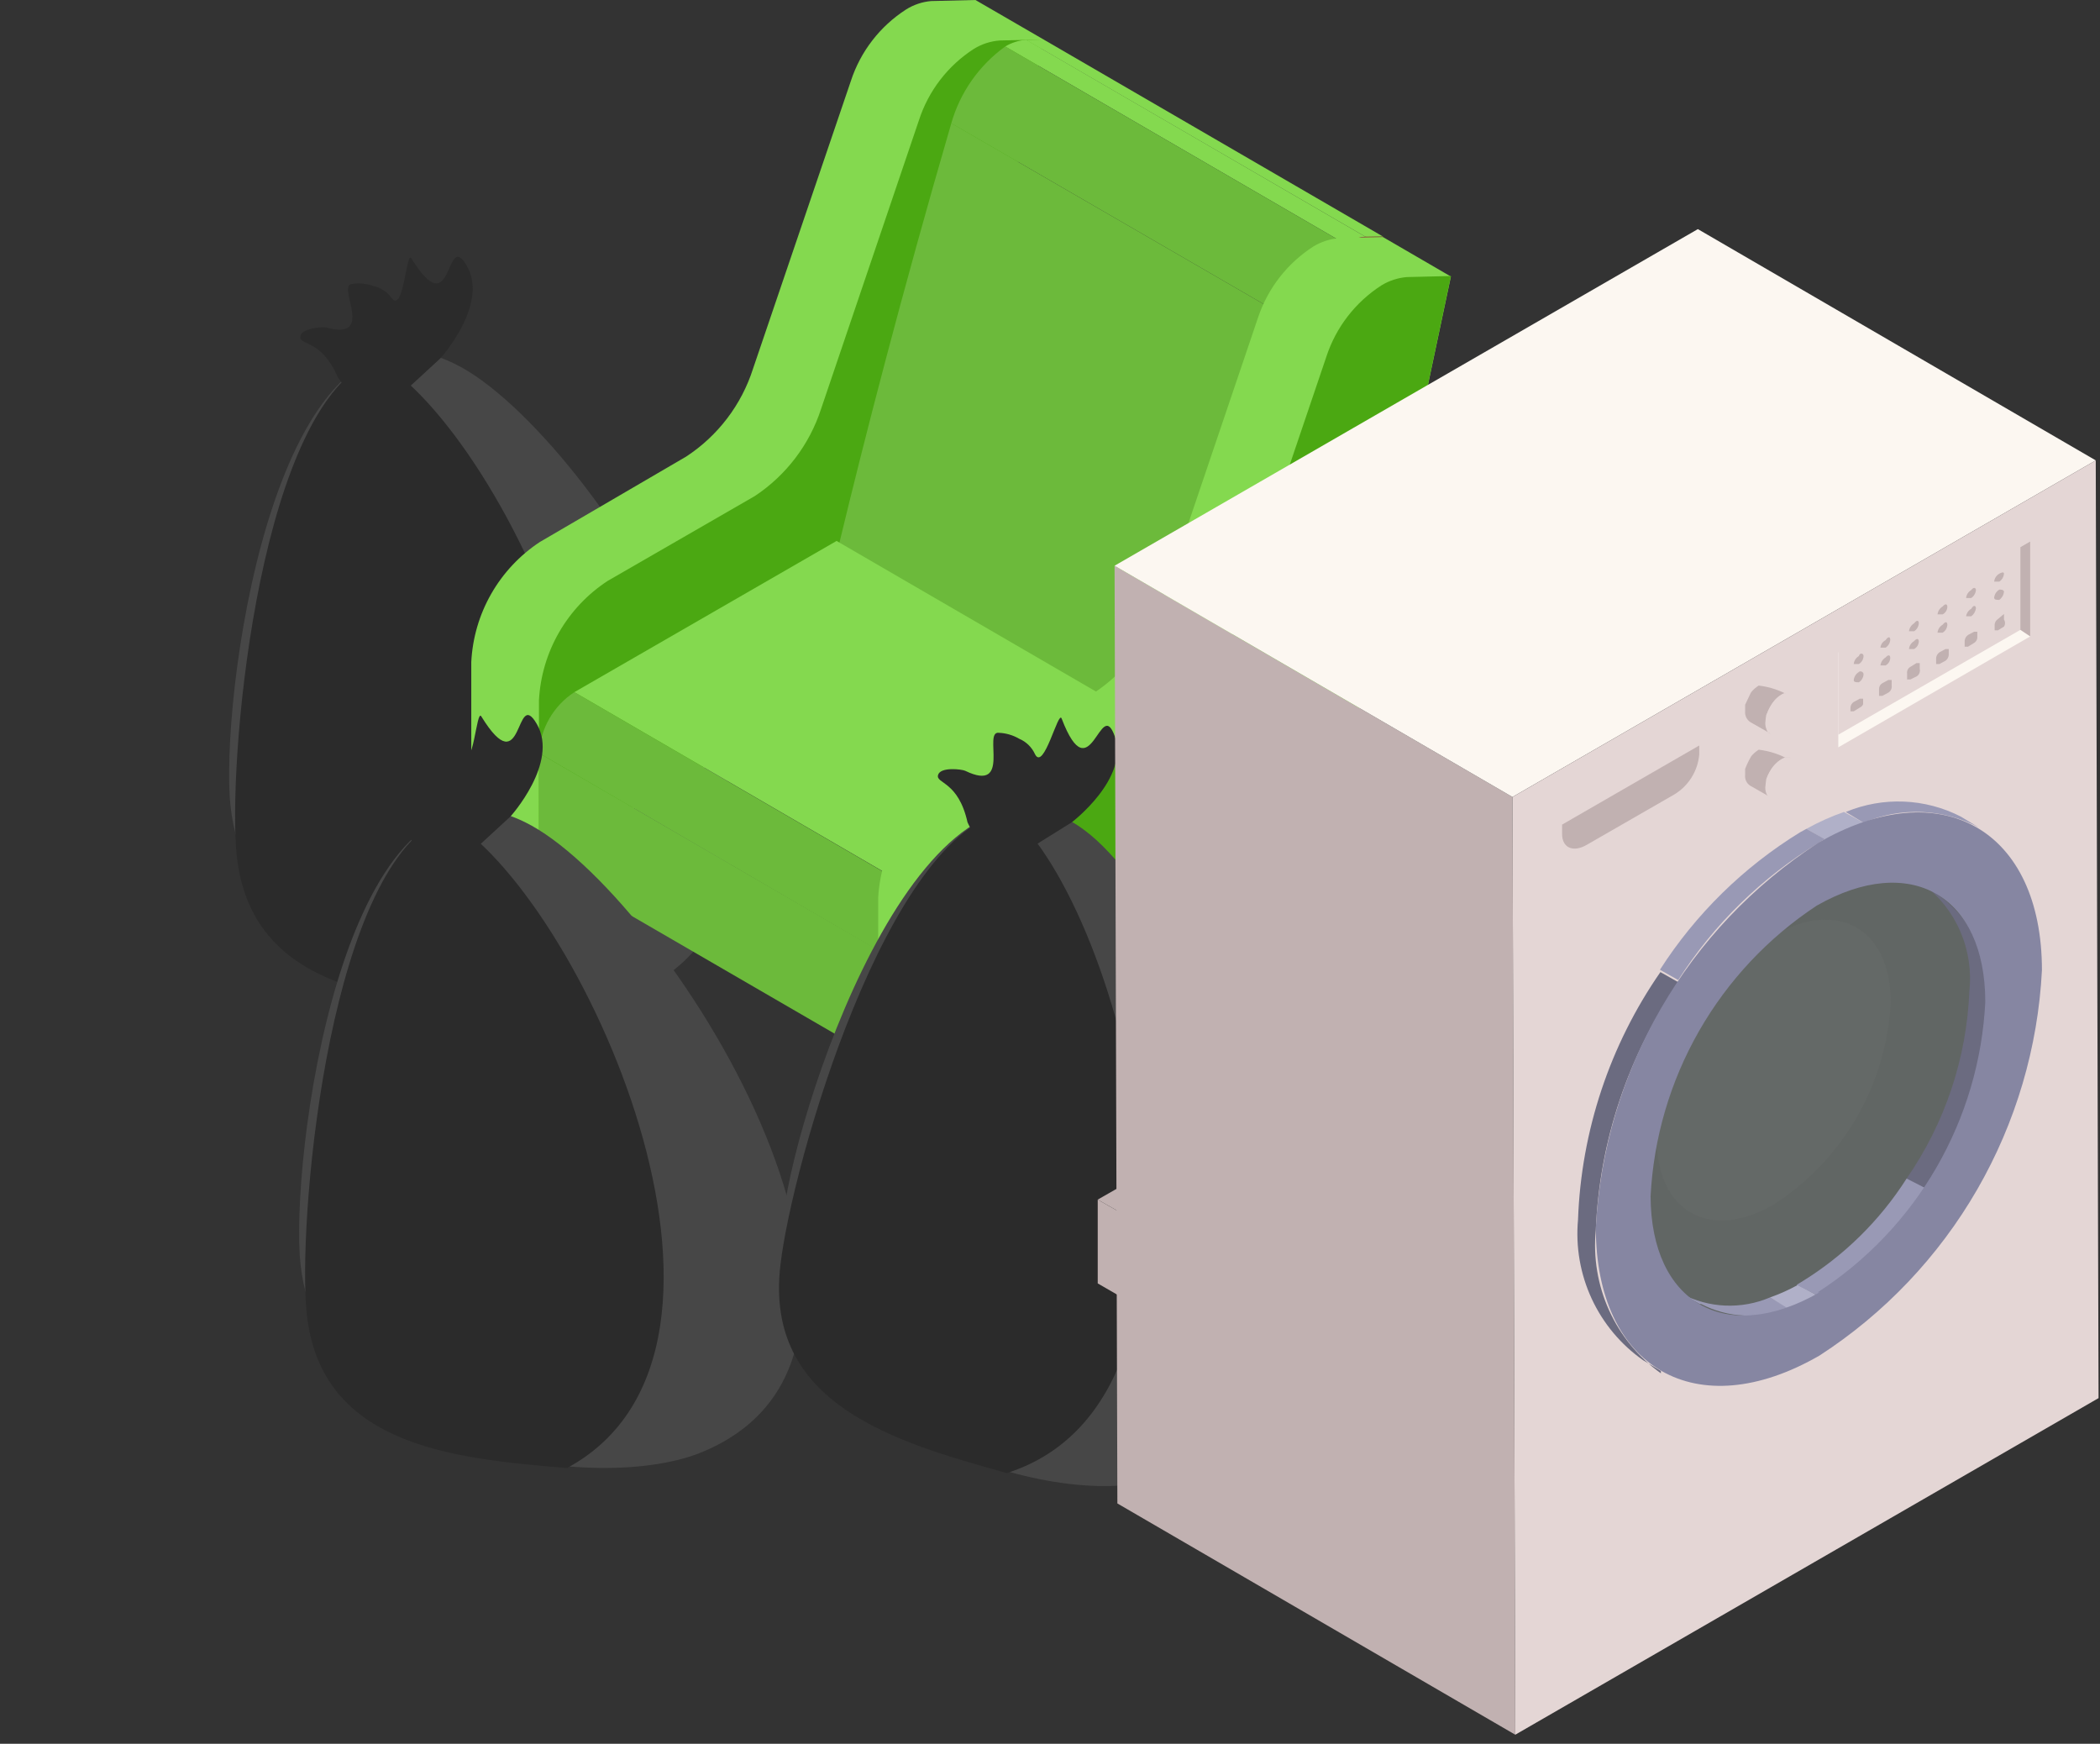 <svg xmlns="http://www.w3.org/2000/svg" fill="none" viewBox="0 0 165 137" height="137" width="165">
<rect x="0" y="0" width="165" height="137" fill="#333333" stroke="none"/>
<path fill="#474747" d="M35.762 28.599C46.647 33.941 69.392 69.597 49.888 77.986C41.704 81.608 19.079 78.364 18.05 62.608C17.48 53.081 22.017 21.779 35.762 28.599Z"></path>
<path fill="#2B2B2B" d="M34.608 28.147C34.608 28.147 38.425 23.919 36.685 20.894C34.946 17.87 35.676 25.735 32.319 20.288C31.932 19.616 31.715 24.67 30.774 23.423C30.43 22.934 29.915 22.593 29.331 22.467C28.801 22.279 28.233 22.224 27.676 22.306C26.382 22.384 29.59 26.797 25.63 25.732C25.366 25.661 23.64 25.765 23.595 26.463C23.55 27.161 25.25 26.624 26.558 29.674C26.752 30.011 29.354 32.983 29.354 32.983L34.608 28.147Z"></path>
<path fill="#2B2B2B" d="M18.546 66.576C17.983 58.613 20.525 31.603 29.501 28.194C39.981 33.995 56.421 69.944 39.055 79.334C29.917 78.581 19.291 77.569 18.546 66.576Z"></path>
<path fill="#6A767A" d="M101.427 66.451L105.111 88.136C105.111 89.118 102.203 89.81 101.954 88.136L96.872 70.614L101.427 66.451Z"></path>
<path fill="#6A767A" d="M77.308 80.71L73.86 106.004C73.625 107.387 71.174 107.277 71.091 106.004L70.385 81.664L77.308 80.71Z"></path>
<path fill="#6A767A" d="M45.849 61.459L35.769 84.126C35.271 85.398 33 84.983 33 84.126L38.857 62.413L45.849 61.459Z"></path>
<path fill="#84D94F" d="M42.416 42.581L53.908 35.874C56.406 34.242 58.264 31.8 59.169 28.959L66.854 6.362C67.609 4.048 69.14 2.065 71.188 0.747C71.781 0.373 72.455 0.145 73.154 0.083L76.643 0L81.988 3.098L71.922 50.713L42.374 67.765L40.242 66.521C39.272 65.956 38.465 65.15 37.902 64.18C37.339 63.21 37.038 62.11 37.029 60.989V52.013C37.123 50.129 37.659 48.294 38.595 46.655C39.531 45.017 40.84 43.621 42.416 42.581Z"></path>
<path fill="#4BA812" d="M76.532 3.831C74.479 5.15 72.947 7.139 72.198 9.46L64.513 32.126C63.602 34.93 61.767 37.343 59.307 38.972L47.746 45.638C46.17 46.669 44.859 48.056 43.921 49.688C42.983 51.319 42.443 53.149 42.346 55.028V67.71L71.921 50.713L81.987 3.098L78.553 3.181C77.837 3.233 77.144 3.456 76.532 3.831Z"></path>
<path fill="#84D94F" d="M108.669 18.587L81.988 3.098L80.631 3.139L107.312 18.615L108.669 18.587Z"></path>
<path fill="#84D94F" d="M107.313 18.615L80.631 3.126C80.049 3.171 79.484 3.351 78.983 3.651L105.665 19.14C106.163 18.834 106.729 18.654 107.313 18.615Z"></path>
<path fill="#6CBA3B" d="M101.428 25.128L74.746 9.681C66.854 36.815 63.143 54.959 62.949 55.913L89.631 71.375C89.769 70.421 93.535 52.262 101.428 25.128Z"></path>
<path fill="#6CBA3B" d="M105.665 19.14L78.983 3.651C76.934 5.13 75.441 7.253 74.746 9.681L101.428 25.129C102.127 22.714 103.62 20.605 105.665 19.14Z"></path>
<path fill="#8C6239" d="M105.665 19.14C103.62 20.605 102.127 22.714 101.428 25.129C93.535 52.262 89.769 70.421 89.631 71.375L98.603 66.189L108.669 18.587H107.285C106.708 18.639 106.152 18.828 105.665 19.14Z"></path>
<path fill="#6CBA3B" d="M69.027 74.652L42.346 59.163L42.373 67.751L69.055 83.227L69.027 74.652Z"></path>
<path fill="#84D94F" d="M92.413 57.988L65.732 42.498L45.129 54.378L71.797 69.867L92.413 57.988Z"></path>
<path fill="#6CBA3B" d="M71.769 69.867L45.129 54.378C44.323 54.903 43.653 55.609 43.172 56.44C42.691 57.272 42.412 58.204 42.359 59.163L68.999 74.68C69.05 73.717 69.327 72.779 69.808 71.943C70.29 71.107 70.961 70.396 71.769 69.867Z"></path>
<path fill="#C69C6D" d="M71.769 69.867C70.962 70.396 70.29 71.107 69.809 71.943C69.328 72.779 69.051 73.717 69 74.68V83.254L92.386 69.771V58.015L71.769 69.867Z"></path>
<path fill="#84D94F" d="M74.428 61.169L85.92 54.461C88.415 52.823 90.276 50.384 91.195 47.546L98.866 24.893C99.642 22.612 101.17 20.662 103.2 19.361C103.813 18.989 104.506 18.766 105.222 18.712L108.669 18.628L114 21.726L105.194 63.326C104.798 65.204 104.011 66.978 102.882 68.532C101.754 70.086 100.31 71.384 98.645 72.343L78.138 84.167C77.001 84.827 75.709 85.174 74.393 85.174C73.078 85.174 71.785 84.827 70.648 84.167L69 83.227V70.531C69.107 68.655 69.654 66.83 70.597 65.204C71.539 63.577 72.852 62.195 74.428 61.169Z"></path>
<path fill="#4BA812" d="M108.545 22.418C106.496 23.735 104.965 25.718 104.211 28.033L96.526 50.713C95.598 53.528 93.737 55.943 91.251 57.559L79.758 64.266C78.183 65.298 76.873 66.686 75.935 68.317C74.997 69.949 74.457 71.778 74.358 73.657V80.323C74.361 80.933 74.525 81.532 74.832 82.059C75.14 82.587 75.581 83.024 76.11 83.328C76.64 83.632 77.241 83.791 77.852 83.791C78.463 83.79 79.063 83.629 79.592 83.324L99.462 71.914C100.871 71.087 102.092 69.974 103.046 68.647C104 67.321 104.665 65.81 105 64.211L114 21.685L110.538 21.768C109.832 21.827 109.15 22.049 108.545 22.418Z"></path>
<path fill="#474747" d="M41.262 64.599C52.147 69.941 74.892 105.597 55.388 113.986C47.204 117.608 24.579 114.364 23.55 98.608C22.98 89.081 27.517 57.779 41.262 64.599Z"></path>
<path fill="#2B2B2B" d="M40.108 64.147C40.108 64.147 43.925 59.919 42.185 56.894C40.446 53.87 41.176 61.736 37.819 56.288C37.432 55.616 37.215 60.67 36.274 59.423C35.93 58.934 35.415 58.593 34.831 58.467C34.301 58.279 33.733 58.224 33.176 58.306C31.882 58.384 35.09 62.797 31.13 61.732C30.866 61.661 29.14 61.765 29.095 62.463C29.05 63.161 30.75 62.624 32.058 65.674C32.252 66.01 34.854 68.983 34.854 68.983L40.108 64.147Z"></path>
<path fill="#2B2B2B" d="M24.046 102.576C23.483 94.613 26.025 67.603 35.001 64.194C45.481 69.995 61.921 105.944 44.555 115.334C35.417 114.581 24.791 113.569 24.046 102.576Z"></path>
<path fill="#474747" d="M85.261 65.262C94.969 72.539 110.722 111.813 90.005 116.422C81.293 118.456 59.662 111.053 61.566 95.379C62.768 85.912 73.017 55.999 85.261 65.262Z"></path>
<path fill="#2B2B2B" d="M84.212 64.603C84.212 64.603 88.745 61.159 87.595 57.864C86.445 54.568 85.707 62.432 83.416 56.454C83.161 55.722 82.012 60.648 81.319 59.247C81.071 58.702 80.628 58.271 80.078 58.039C79.591 57.755 79.043 57.595 78.481 57.572C77.195 57.408 79.531 62.342 75.836 60.557C75.59 60.438 73.875 60.219 73.701 60.897C73.528 61.574 75.298 61.363 76.019 64.604C76.147 64.97 78.155 68.376 78.155 68.376L84.212 64.603Z"></path>
<path fill="#2B2B2B" d="M61.32 99.371C62.24 91.442 69.734 65.375 79.185 63.698C88.41 71.35 97.913 109.737 79.112 115.729C70.272 113.286 60.018 110.312 61.32 99.371Z"></path>
<path fill="#C1B1B1" d="M90.002 103L86.25 100.83V94.246L90.002 96.38V103Z"></path>
<path fill="#C1B1B1" d="M93.569 100.94L90.002 103V96.38L93.569 94.32V100.94Z"></path>
<path fill="#C1B1B1" d="M90.002 96.379L86.25 94.246L89.855 92.186L93.569 94.319L90.002 96.379Z"></path>
<path fill="#C1B1B1" d="M119.058 136.287L87.794 118.117L87.573 44.445L118.837 62.615L119.058 136.287Z"></path>
<path fill="#FCF7F1" d="M118.838 62.615L87.575 44.445L133.403 18L164.667 36.17L118.838 62.615Z"></path>
<path fill="#E4D6D5" d="M164.666 36.169L164.887 109.841L119.058 136.286L118.837 62.615L164.666 36.169Z"></path>
<path fill="#616664" d="M142.267 102.081C146.371 99.407 149.787 95.801 152.235 91.557C154.683 87.313 156.094 82.551 156.354 77.659C156.354 68.721 149.99 65.116 142.193 69.604C138.077 72.264 134.649 75.86 132.188 80.098C129.727 84.336 128.303 89.096 128.032 93.989C128.032 102.964 134.395 106.568 142.193 102.081H142.267Z"></path>
<g opacity="0.8">
<g opacity="0.2" style="mix-blend-mode:screen">
<path fill="#767877" d="M139.397 94.614C142.067 92.882 144.288 90.543 145.88 87.787C147.472 85.032 148.389 81.939 148.556 78.761C148.556 72.95 144.399 70.596 139.324 73.502C136.655 75.244 134.436 77.59 132.844 80.351C131.253 83.112 130.335 86.209 130.165 89.391C130.165 95.202 134.322 97.556 139.397 94.614Z"></path>
</g>
</g>
<path fill="#6B6B80" d="M151.241 93.401L149.806 92.591C152.812 88.254 154.521 83.151 154.735 77.879C154.91 76.271 154.663 74.645 154.018 73.162C153.373 71.678 152.352 70.388 151.057 69.42L152.27 70.302C153.611 71.248 154.675 72.533 155.354 74.026C156.033 75.52 156.302 77.167 156.132 78.799C155.956 84.072 154.257 89.182 151.241 93.511V93.401Z"></path>
<path fill="#9999B5" d="M133.549 102.449L132.115 101.64C133.179 102.203 134.355 102.521 135.558 102.572C136.76 102.623 137.959 102.405 139.067 101.934L140.501 102.743C139.408 103.197 138.23 103.406 137.048 103.355C135.866 103.304 134.709 102.995 133.66 102.449H133.549Z"></path>
<path fill="#B0B0C8" d="M140.392 102.743L139.068 101.934C139.83 101.664 140.568 101.332 141.275 100.941L142.746 101.75C142.033 102.128 141.295 102.46 140.539 102.743H140.392Z"></path>
<path fill="#9999B5" d="M149.806 92.591C147.702 95.895 144.871 98.675 141.53 100.72L141.163 100.941L142.744 101.75L143.112 101.529C146.453 99.484 149.283 96.704 151.388 93.401L149.806 92.591Z"></path>
<path fill="#B0B0C8" d="M143.333 65.926L141.936 65.117C142.876 64.591 143.861 64.148 144.878 63.792L146.423 64.638C145.409 64.987 144.425 65.418 143.48 65.926H143.333Z"></path>
<path fill="#9999B5" d="M146.423 64.638L145.025 63.792C146.469 63.191 148.027 62.912 149.59 62.976C151.153 63.039 152.683 63.444 154.073 64.16L155.471 65.006C154.086 64.272 152.554 63.858 150.988 63.794C149.423 63.731 147.862 64.019 146.423 64.638Z"></path>
<path fill="#6B6B80" d="M130.497 107.709L129.099 106.863C127.352 105.636 125.959 103.97 125.061 102.032C124.164 100.095 123.793 97.955 123.987 95.829C124.238 88.857 126.485 82.104 130.46 76.372L131.895 77.181C127.923 82.918 125.665 89.666 125.384 96.638C125.173 98.798 125.535 100.975 126.432 102.951C127.33 104.926 128.732 106.631 130.497 107.893V107.709Z"></path>
<path fill="#9999B5" d="M141.937 65.117L141.458 65.374C137.012 68.1 133.24 71.797 130.424 76.187L131.859 76.997C134.662 72.606 138.438 68.919 142.893 66.22L143.371 65.926L141.937 65.117Z"></path>
<path fill="#8686A2" d="M125.386 96.453C125.386 107.487 133.293 112.085 142.967 106.494C148.066 103.191 152.309 98.724 155.346 93.462C158.383 88.2 160.128 82.292 160.438 76.224C160.438 65.189 152.53 60.629 142.856 66.219C137.766 69.524 133.53 73.985 130.493 79.24C127.457 84.494 125.707 90.393 125.386 96.453ZM142.967 101.529C135.611 105.759 129.726 102.375 129.689 93.989C129.921 89.424 131.224 84.978 133.492 81.01C135.76 77.042 138.93 73.664 142.746 71.148C150.102 66.955 155.987 70.339 155.987 78.725C155.758 83.297 154.444 87.75 152.154 91.715C149.865 95.68 146.665 99.044 142.82 101.529H142.967Z"></path>
<path fill="#FCF7F1" d="M159.517 42.532L144.437 51.249V58.716L159.517 49.999V42.532Z"></path>
<path fill="#C1B1B1" d="M159.517 42.532L144.437 51.249L158.744 49.484L159.517 49.999V42.532Z"></path>
<path fill="#E4D6D5" d="M158.745 49.483V42.275L144.437 50.55V57.722L158.745 49.483Z"></path>
<path fill="#C1B1B1" d="M146.423 51.543C146.417 51.67 146.381 51.793 146.317 51.902C146.253 52.011 146.163 52.103 146.055 52.169C145.834 52.169 145.65 52.169 145.65 52.169C145.663 52.04 145.706 51.916 145.777 51.807C145.847 51.698 145.942 51.608 146.055 51.543C146.129 51.249 146.423 51.323 146.423 51.543Z"></path>
<path fill="#C1B1B1" d="M146.423 52.979C146.414 53.104 146.377 53.226 146.313 53.335C146.249 53.443 146.161 53.536 146.055 53.604C145.834 53.604 145.65 53.604 145.65 53.42C145.666 53.292 145.71 53.169 145.78 53.06C145.85 52.952 145.944 52.861 146.055 52.795C146.129 52.684 146.423 52.758 146.423 52.979Z"></path>
<path fill="#C1B1B1" d="M146.129 55.59L145.651 55.884H145.394V55.59C145.398 55.501 145.423 55.414 145.468 55.338C145.513 55.261 145.576 55.196 145.651 55.149L146.129 54.891H146.387V55.333C146.335 55.447 146.244 55.538 146.129 55.59Z"></path>
<path fill="#C1B1B1" d="M148.521 50.257C148.513 50.383 148.475 50.505 148.412 50.613C148.348 50.722 148.259 50.814 148.154 50.882C147.933 50.882 147.749 50.882 147.749 50.882C147.761 50.758 147.804 50.638 147.875 50.535C147.946 50.432 148.042 50.349 148.154 50.294C148.374 49.963 148.521 50.036 148.521 50.257Z"></path>
<path fill="#C1B1B1" d="M148.521 51.691C148.517 51.812 148.48 51.93 148.416 52.034C148.351 52.137 148.261 52.221 148.154 52.279C147.933 52.279 147.749 52.279 147.749 52.279C147.764 52.151 147.809 52.028 147.879 51.919C147.949 51.811 148.043 51.72 148.154 51.654C148.374 51.396 148.521 51.47 148.521 51.691Z"></path>
<path fill="#C1B1B1" d="M148.373 54.413L147.895 54.67H147.638V54.118C147.638 54.029 147.663 53.941 147.708 53.864C147.753 53.786 147.817 53.722 147.895 53.677L148.373 53.42H148.631V53.861C148.647 53.968 148.631 54.077 148.585 54.175C148.539 54.274 148.466 54.356 148.373 54.413Z"></path>
<path fill="#C1B1B1" d="M150.764 48.969C150.755 49.095 150.718 49.217 150.654 49.325C150.59 49.434 150.502 49.526 150.396 49.594C150.175 49.594 149.991 49.594 149.991 49.594C150.007 49.466 150.051 49.343 150.121 49.235C150.191 49.127 150.285 49.036 150.396 48.969C150.617 48.675 150.764 48.748 150.764 48.969Z"></path>
<path fill="#C1B1B1" d="M150.764 50.404C150.756 50.525 150.718 50.642 150.654 50.744C150.589 50.847 150.501 50.932 150.396 50.992C150.175 50.992 149.991 50.992 149.991 50.992C150.004 50.863 150.047 50.739 150.117 50.63C150.188 50.522 150.283 50.431 150.396 50.367C150.617 50.109 150.764 50.183 150.764 50.404Z"></path>
<path fill="#C1B1B1" d="M150.616 53.126L150.101 53.383H149.844V52.905C149.83 52.803 149.848 52.7 149.894 52.608C149.94 52.517 150.012 52.441 150.101 52.39L150.579 52.096H150.837V52.537C150.864 52.646 150.858 52.761 150.818 52.866C150.779 52.971 150.708 53.062 150.616 53.126Z"></path>
<path fill="#C1B1B1" d="M153.006 47.682C153.001 47.804 152.965 47.922 152.9 48.025C152.836 48.128 152.745 48.213 152.638 48.27C152.417 48.27 152.233 48.27 152.233 48.27C152.249 48.142 152.293 48.019 152.363 47.911C152.433 47.803 152.527 47.712 152.638 47.645C152.859 47.388 153.006 47.461 153.006 47.682Z"></path>
<path fill="#C1B1B1" d="M153.006 49.079C153 49.206 152.964 49.329 152.9 49.438C152.836 49.547 152.746 49.639 152.638 49.705C152.417 49.705 152.233 49.705 152.233 49.705C152.246 49.576 152.289 49.452 152.36 49.343C152.43 49.234 152.525 49.144 152.638 49.079C152.859 48.785 153.006 48.859 153.006 49.079Z"></path>
<path fill="#C1B1B1" d="M152.86 51.912L152.382 52.169H152.124V51.691C152.134 51.603 152.161 51.519 152.206 51.443C152.25 51.367 152.31 51.301 152.382 51.249L152.86 50.992H153.117V51.47C153.108 51.558 153.08 51.642 153.036 51.718C152.991 51.794 152.931 51.86 152.86 51.912Z"></path>
<path fill="#C1B1B1" d="M155.252 46.357C155.241 46.482 155.202 46.603 155.138 46.711C155.075 46.819 154.988 46.912 154.884 46.983C154.663 46.983 154.48 46.983 154.48 46.983C154.492 46.854 154.535 46.729 154.606 46.621C154.676 46.512 154.772 46.422 154.884 46.357C155.068 46.1 155.252 46.173 155.252 46.357Z"></path>
<path fill="#C1B1B1" d="M155.252 47.792C155.236 47.916 155.196 48.035 155.132 48.143C155.069 48.25 154.985 48.344 154.884 48.417C154.663 48.417 154.48 48.417 154.48 48.417C154.497 48.295 154.543 48.178 154.613 48.076C154.684 47.974 154.776 47.889 154.884 47.829C155.068 47.498 155.252 47.571 155.252 47.792Z"></path>
<path fill="#C1B1B1" d="M155.103 50.514L154.625 50.808H154.367V50.33C154.377 50.242 154.404 50.158 154.449 50.081C154.493 50.005 154.553 49.94 154.625 49.888L155.103 49.631H155.36V50.109C155.353 50.192 155.326 50.273 155.282 50.343C155.237 50.414 155.175 50.472 155.103 50.514Z"></path>
<path fill="#C1B1B1" d="M157.456 45.07C157.445 45.195 157.406 45.316 157.343 45.424C157.279 45.532 157.192 45.625 157.088 45.696C156.868 45.696 156.684 45.696 156.684 45.696C156.696 45.566 156.739 45.442 156.81 45.334C156.88 45.225 156.976 45.135 157.088 45.07C157.088 45.07 157.456 44.85 157.456 45.07Z"></path>
<path fill="#C1B1B1" d="M157.456 46.505C157.44 46.629 157.4 46.748 157.336 46.856C157.273 46.963 157.189 47.057 157.088 47.131C156.868 47.131 156.684 47.131 156.684 46.947C156.699 46.819 156.743 46.696 156.813 46.587C156.884 46.479 156.978 46.388 157.088 46.322C157.088 46.322 157.456 46.285 157.456 46.505Z"></path>
<path fill="#C1B1B1" d="M157.457 49.227L156.979 49.521H156.721V49.08C156.726 48.991 156.751 48.904 156.796 48.827C156.841 48.751 156.904 48.686 156.979 48.638L157.457 48.234V48.675C157.509 48.758 157.537 48.853 157.537 48.951C157.537 49.049 157.509 49.144 157.457 49.227Z"></path>
<path fill="#C1B1B1" d="M140.649 59.525H140.207C139.945 59.636 139.707 59.799 139.509 60.003C139.335 60.178 139.187 60.376 139.067 60.592C138.947 60.789 138.849 60.999 138.773 61.217C138.755 61.425 138.755 61.634 138.773 61.842C138.773 62.247 138.773 62.541 139.141 62.651L137.522 61.732C137.382 61.643 137.27 61.517 137.198 61.367C137.127 61.217 137.099 61.051 137.118 60.886C137.118 60.886 137.118 60.702 137.118 60.628C137.118 60.555 137.118 60.628 137.118 60.408C137.251 60.064 137.41 59.732 137.596 59.415C137.763 59.212 137.961 59.038 138.184 58.9C139.068 59.003 139.921 59.291 140.686 59.746L140.649 59.525Z"></path>
<path fill="#E4D6D5" d="M141.201 60.445C141.179 60.879 141.054 61.303 140.836 61.68C140.619 62.057 140.316 62.377 139.951 62.615C139.252 63.019 138.7 62.615 138.7 61.879C138.72 61.439 138.843 61.009 139.061 60.626C139.278 60.242 139.583 59.916 139.951 59.672C140.649 59.268 141.201 59.636 141.201 60.445Z"></path>
<path fill="#C1B1B1" d="M140.649 54.45H140.207C139.945 54.561 139.707 54.723 139.509 54.928C139.33 55.126 139.181 55.349 139.067 55.59L138.773 56.178C138.757 56.399 138.757 56.62 138.773 56.84C138.773 57.245 138.773 57.539 139.141 57.65L137.522 56.73C137.385 56.638 137.275 56.511 137.204 56.362C137.133 56.214 137.103 56.048 137.118 55.884C137.118 55.884 137.118 55.884 137.118 55.627C137.118 55.369 137.118 55.627 137.118 55.369C137.522 54.486 137.559 54.45 137.596 54.376C137.763 54.173 137.961 53.999 138.184 53.861C139.068 53.964 139.921 54.252 140.686 54.707L140.649 54.45Z"></path>
<path fill="#E4D6D5" d="M141.201 55.332C141.182 55.773 141.058 56.202 140.841 56.586C140.623 56.969 140.318 57.296 139.951 57.539C139.252 57.944 138.7 57.539 138.7 56.803C138.72 56.363 138.843 55.934 139.061 55.55C139.278 55.166 139.583 54.84 139.951 54.597C140.649 54.192 141.201 54.56 141.201 55.332Z"></path>
<path fill="#C1B1B1" d="M131.527 62.431L124.685 66.367C123.619 66.992 122.736 66.624 122.736 65.52V64.785L133.513 58.569V59.268C133.457 59.915 133.248 60.54 132.903 61.09C132.557 61.64 132.085 62.1 131.527 62.431Z"></path>
</svg>
